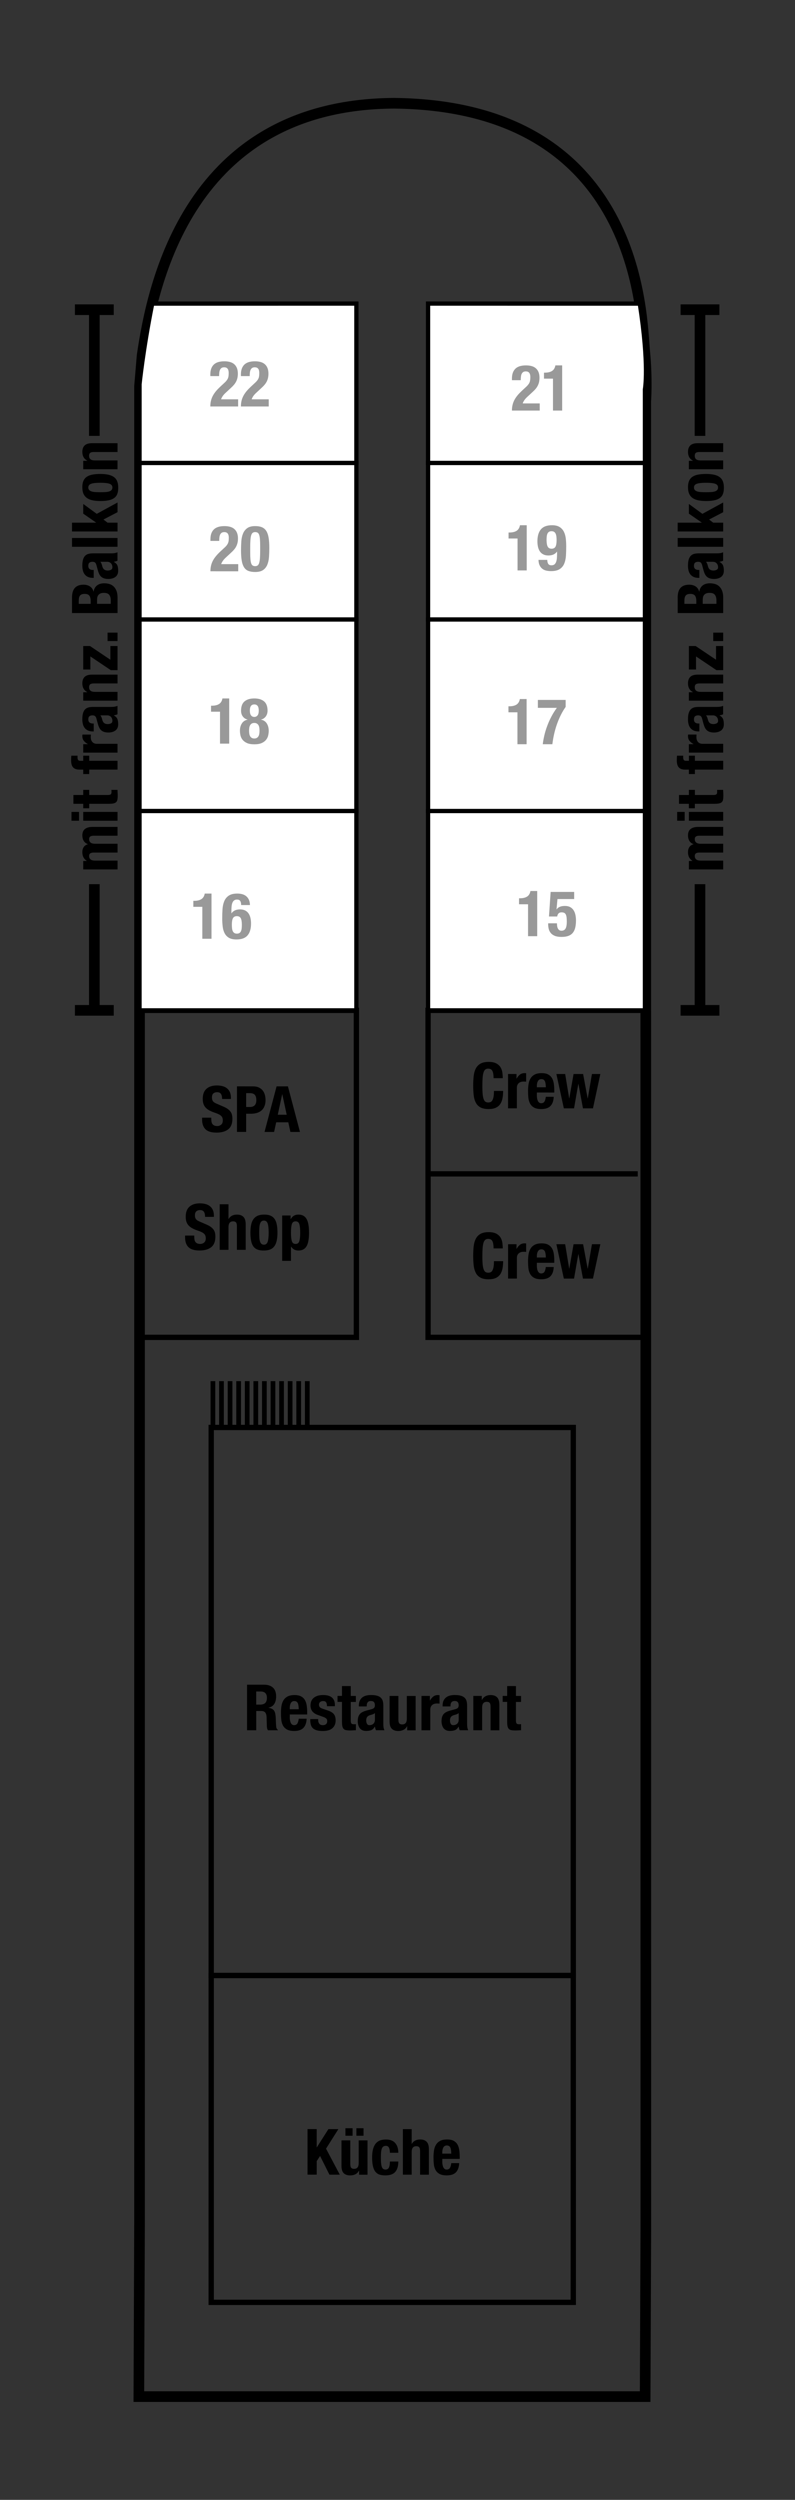 <?xml version="1.0" encoding="utf-8"?>
<!-- Generator: Adobe Illustrator 15.1.0, SVG Export Plug-In . SVG Version: 6.00 Build 0)  -->
<!DOCTYPE svg PUBLIC "-//W3C//DTD SVG 1.1//EN" "http://www.w3.org/Graphics/SVG/1.1/DTD/svg11.dtd">
<svg version="1.1" id="Ebene_1" xmlns="http://www.w3.org/2000/svg" xmlns:xlink="http://www.w3.org/1999/xlink" x="0px" y="0px"
	 width="74.826px" height="235px" viewBox="0 0 74.826 235" enable-background="new 0 0 74.826 235" xml:space="preserve">
<rect x="0" y="0" width="74.826" height="235" fill="#333333" stroke="none"/>
<path fill="none" stroke="#000000" stroke-miterlimit="3.864" d="M13.133,36.31v172.63l-0.064,16.354h47.653l0.064-15.758
	L60.778,37.734c0,0,0.158-2.083-0.102-4.725C60.374,29.905,60.366,9.94,37.075,9.706c-19.304,0.127-22.722,17.021-23.699,23.71
	L13.133,36.31L13.133,36.31z"/>
<line fill="none" stroke="#000000" stroke-width="0.442" stroke-miterlimit="3.864" x1="20.04" y1="134.189" x2="20.04" y2="129.834"/>
<line fill="none" stroke="#000000" stroke-width="0.442" stroke-miterlimit="3.864" x1="20.845" y1="134.189" x2="20.845" y2="129.834"/>
<line fill="none" stroke="#000000" stroke-width="0.442" stroke-miterlimit="3.864" x1="21.653" y1="134.189" x2="21.653" y2="129.834"/>
<line fill="none" stroke="#000000" stroke-width="0.442" stroke-miterlimit="3.864" x1="22.461" y1="134.189" x2="22.461" y2="129.834"/>
<line fill="none" stroke="#000000" stroke-width="0.442" stroke-miterlimit="3.864" x1="23.267" y1="134.189" x2="23.267" y2="129.834"/>
<line fill="none" stroke="#000000" stroke-width="0.442" stroke-miterlimit="3.864" x1="24.077" y1="134.189" x2="24.077" y2="129.834"/>
<line fill="none" stroke="#000000" stroke-width="0.442" stroke-miterlimit="3.864" x1="24.883" y1="134.189" x2="24.883" y2="129.834"/>
<line fill="none" stroke="#000000" stroke-width="0.442" stroke-miterlimit="3.864" x1="25.692" y1="134.189" x2="25.692" y2="129.834"/>
<line fill="none" stroke="#000000" stroke-width="0.442" stroke-miterlimit="3.864" x1="26.499" y1="134.189" x2="26.499" y2="129.834"/>
<line fill="none" stroke="#000000" stroke-width="0.442" stroke-miterlimit="3.864" x1="27.306" y1="134.189" x2="27.306" y2="129.834"/>
<line fill="none" stroke="#000000" stroke-width="0.442" stroke-miterlimit="3.864" x1="28.114" y1="134.189" x2="28.114" y2="129.834"/>
<line fill="none" stroke="#000000" stroke-width="0.442" stroke-miterlimit="3.864" x1="28.922" y1="134.189" x2="28.922" y2="129.834"/>
<rect x="19.879" y="185.709" fill="none" stroke="#000000" stroke-width="0.5" stroke-miterlimit="3.864" width="34.077" height="30.725"/>
<rect x="13.133" y="94.979" fill="none" stroke="#000000" stroke-width="0.5" stroke-miterlimit="3.864" width="20.41" height="30.74"/>
<rect x="40.29" y="94.979" fill="none" stroke="#000000" stroke-width="0.5" stroke-miterlimit="3.864" width="20.41" height="30.74"/>
<rect x="19.879" y="134.189" fill="none" stroke="#000000" stroke-width="0.5" stroke-miterlimit="3.864" width="34.077" height="51.521"/>
<line fill="none" stroke="#000000" stroke-width="0.5" stroke-miterlimit="3.864" x1="40.29" y1="110.35" x2="60.024" y2="110.35"/>
<g>
	<line fill="none" stroke="#000000" stroke-miterlimit="3.864" x1="8.879" y1="83.117" x2="8.879" y2="94.979"/>
	<line fill="none" stroke="#000000" stroke-miterlimit="3.864" x1="7.053" y1="94.979" x2="10.706" y2="94.979"/>
</g>
<g>
	<line fill="none" stroke="#000000" stroke-miterlimit="3.864" x1="8.879" y1="40.974" x2="8.879" y2="29.112"/>
	<line fill="none" stroke="#000000" stroke-miterlimit="3.864" x1="7.053" y1="29.112" x2="10.706" y2="29.112"/>
</g>
<g>
	<line fill="none" stroke="#000000" stroke-miterlimit="3.864" x1="65.884" y1="83.117" x2="65.884" y2="94.979"/>
	<line fill="none" stroke="#000000" stroke-miterlimit="3.864" x1="64.058" y1="94.979" x2="67.712" y2="94.979"/>
</g>
<g>
	<line fill="none" stroke="#000000" stroke-miterlimit="3.864" x1="65.884" y1="40.974" x2="65.884" y2="29.112"/>
	<line fill="none" stroke="#000000" stroke-miterlimit="3.864" x1="64.058" y1="29.112" x2="67.712" y2="29.112"/>
</g>
<g id="KabRooms">
	
		<rect id="r_16" x="13.133" y="76.239" fill="#FFFFFF" stroke="#000000" stroke-width="0.4" stroke-miterlimit="10" width="20.41" height="18.74"/>
	
		<rect id="r_18" x="13.133" y="58.231" fill="#FFFFFF" stroke="#000000" stroke-width="0.4" stroke-miterlimit="10" width="20.41" height="18.006"/>
	
		<rect id="r_20" x="13.133" y="43.515" fill="#FFFFFF" stroke="#000000" stroke-width="0.4" stroke-miterlimit="10" width="20.41" height="14.718"/>
	<path id="r_22" fill="#FFFFFF" stroke="#000000" stroke-width="0.4" stroke-miterlimit="10" d="M33.543,28.539v14.979H13.134
		v-6.813v-0.219v-0.173v-0.202c0,0,0.327-3.235,1.196-7.569c1.418,0,0.318,0,0.318,0L33.543,28.539L33.543,28.539z"/>
	
		<rect id="r_15" x="40.29" y="76.239" fill="#FFFFFF" stroke="#000000" stroke-width="0.4" stroke-miterlimit="10" width="20.41" height="18.74"/>
	
		<rect id="r_17" x="40.29" y="58.231" fill="#FFFFFF" stroke="#000000" stroke-width="0.4" stroke-miterlimit="10" width="20.41" height="18.007"/>
	
		<rect id="r_19" x="40.29" y="43.515" fill="#FFFFFF" stroke="#000000" stroke-width="0.4" stroke-miterlimit="10" width="20.41" height="14.717"/>
	<path id="r_21" fill="#FFFFFF" stroke="#000000" stroke-width="0.4" stroke-miterlimit="10" d="M40.29,28.539v14.979H60.7v-6.913
		c0,0,0.424-2.208-0.484-8.063C58.874,28.539,40.29,28.539,40.29,28.539z"/>
</g>
<g id="KabNo">
	<g id="n_19" enable-background="new    ">
		<path fill="#999999" d="M48.712,50.623h-0.846v-0.564h0.078c0.287,0,0.514-0.054,0.68-0.161c0.166-0.108,0.271-0.282,0.314-0.522
			h0.637v4.248h-0.863V50.623z"/>
		<path fill="#999999" d="M51.601,53.007c0.059,0.09,0.158,0.135,0.303,0.135c0.115,0,0.207-0.026,0.275-0.08
			c0.068-0.055,0.121-0.13,0.158-0.226c0.039-0.096,0.064-0.21,0.076-0.342s0.018-0.276,0.018-0.432v-0.204h-0.012
			c-0.072,0.107-0.176,0.194-0.309,0.261c-0.137,0.066-0.299,0.099-0.49,0.099c-0.188,0-0.35-0.032-0.479-0.099
			c-0.133-0.066-0.24-0.158-0.322-0.276c-0.082-0.117-0.141-0.258-0.18-0.42c-0.037-0.162-0.057-0.339-0.057-0.531
			c0-0.491,0.107-0.867,0.326-1.128c0.219-0.26,0.566-0.39,1.047-0.39c0.297,0,0.533,0.055,0.709,0.165s0.311,0.256,0.404,0.438
			s0.154,0.393,0.184,0.633c0.027,0.239,0.041,0.49,0.041,0.75c0,0.304-0.008,0.597-0.025,0.879
			c-0.02,0.282-0.072,0.531-0.162,0.747c-0.09,0.216-0.232,0.387-0.426,0.513c-0.195,0.126-0.467,0.189-0.813,0.189
			c-0.152,0-0.301-0.016-0.441-0.045c-0.143-0.03-0.268-0.087-0.375-0.169c-0.107-0.081-0.195-0.191-0.262-0.329
			c-0.066-0.139-0.102-0.31-0.105-0.514h0.828C51.513,52.792,51.542,52.917,51.601,53.007z M51.556,51.396
			c0.07,0.124,0.191,0.186,0.359,0.186c0.172,0,0.293-0.062,0.365-0.186c0.07-0.124,0.107-0.33,0.107-0.618
			c0-0.12-0.006-0.232-0.018-0.336c-0.014-0.104-0.035-0.193-0.07-0.268c-0.033-0.073-0.082-0.132-0.143-0.174
			c-0.063-0.042-0.145-0.063-0.244-0.063c-0.104,0-0.188,0.021-0.248,0.063c-0.063,0.042-0.109,0.102-0.143,0.177
			c-0.031,0.076-0.053,0.165-0.063,0.268c-0.01,0.102-0.016,0.213-0.016,0.333C51.448,51.066,51.483,51.272,51.556,51.396z"/>
	</g>
	<g id="n_21" enable-background="new    ">
		<path fill="#999999" d="M48.183,38.596c0-0.188,0.02-0.364,0.059-0.528c0.037-0.164,0.096-0.319,0.174-0.468
			c0.078-0.147,0.176-0.293,0.293-0.435c0.119-0.143,0.256-0.285,0.412-0.43l0.348-0.323c0.096-0.084,0.172-0.162,0.23-0.234
			c0.059-0.072,0.104-0.144,0.135-0.216c0.033-0.072,0.053-0.15,0.063-0.234c0.012-0.084,0.018-0.18,0.018-0.288
			c0-0.352-0.143-0.527-0.42-0.527c-0.109,0-0.193,0.021-0.256,0.065s-0.109,0.104-0.145,0.18s-0.057,0.164-0.064,0.265
			c-0.012,0.1-0.018,0.206-0.018,0.317h-0.828v-0.161c0-0.396,0.107-0.7,0.318-0.912c0.213-0.212,0.547-0.318,1.002-0.318
			c0.432,0,0.752,0.1,0.961,0.3c0.207,0.2,0.313,0.486,0.313,0.858c0,0.136-0.014,0.263-0.035,0.381
			c-0.025,0.118-0.064,0.231-0.115,0.339s-0.119,0.213-0.203,0.315s-0.186,0.207-0.307,0.314l-0.48,0.444
			c-0.127,0.116-0.227,0.229-0.299,0.339s-0.119,0.205-0.139,0.285H50.8v0.672H48.183z"/>
		<path fill="#999999" d="M52.046,35.596H51.2v-0.564h0.078c0.287,0,0.516-0.054,0.682-0.161c0.166-0.108,0.27-0.282,0.313-0.522
			h0.639v4.248h-0.865V35.596z"/>
	</g>
	<g id="n_15" enable-background="new    ">
		<path fill="#999999" d="M49.7,85.007h-0.848v-0.564h0.078c0.287,0,0.516-0.054,0.682-0.161c0.166-0.108,0.271-0.282,0.314-0.522
			h0.637v4.248H49.7V85.007z"/>
		<path fill="#999999" d="M52.47,84.515l-0.09,0.966h0.012c0.08-0.111,0.186-0.192,0.314-0.242c0.127-0.051,0.283-0.075,0.467-0.075
			c0.205,0,0.373,0.039,0.508,0.117c0.135,0.077,0.24,0.181,0.318,0.309c0.078,0.128,0.133,0.273,0.164,0.435
			c0.033,0.162,0.049,0.327,0.049,0.495c0,0.236-0.02,0.45-0.061,0.643c-0.039,0.191-0.111,0.356-0.213,0.495
			c-0.104,0.138-0.24,0.241-0.418,0.312c-0.176,0.07-0.398,0.105-0.672,0.105c-0.268,0-0.484-0.036-0.65-0.108
			c-0.166-0.072-0.293-0.167-0.381-0.285s-0.146-0.246-0.178-0.384c-0.029-0.138-0.045-0.267-0.045-0.387v-0.115h0.828
			c0,0.072,0.004,0.147,0.012,0.228c0.01,0.08,0.027,0.155,0.059,0.226c0.029,0.069,0.072,0.128,0.129,0.174
			c0.055,0.046,0.129,0.069,0.221,0.069c0.182,0,0.311-0.069,0.389-0.207c0.076-0.139,0.115-0.346,0.115-0.621
			c0-0.176-0.008-0.322-0.021-0.438c-0.018-0.116-0.043-0.208-0.082-0.275c-0.037-0.068-0.088-0.116-0.152-0.145
			c-0.063-0.027-0.145-0.042-0.24-0.042c-0.125,0-0.219,0.035-0.283,0.105c-0.066,0.069-0.107,0.165-0.123,0.285h-0.775l0.156-2.311
			h2.215v0.672L52.47,84.515L52.47,84.515z"/>
	</g>
	<g id="n_17" enable-background="new    ">
		<path fill="#999999" d="M48.702,66.96h-0.846v-0.564h0.078c0.287,0,0.514-0.054,0.68-0.161c0.166-0.108,0.271-0.282,0.314-0.522
			h0.637v4.248h-0.863V66.96z"/>
		<path fill="#999999" d="M53.237,66.457c-0.176,0.248-0.332,0.514-0.471,0.798c-0.139,0.284-0.26,0.576-0.363,0.876
			c-0.104,0.3-0.189,0.605-0.258,0.915c-0.068,0.311-0.119,0.615-0.156,0.915h-0.904c0.031-0.256,0.078-0.525,0.143-0.807
			c0.064-0.282,0.15-0.569,0.258-0.861c0.104-0.292,0.232-0.586,0.387-0.882c0.15-0.296,0.332-0.586,0.539-0.87h-1.787v-0.744h2.615
			v0.66H53.237z"/>
	</g>
	<g id="n_20" enable-background="new    ">
		<path fill="#999999" d="M19.805,53.704c0-0.188,0.02-0.364,0.057-0.528c0.039-0.164,0.096-0.319,0.174-0.468
			c0.078-0.147,0.176-0.293,0.295-0.435c0.117-0.143,0.254-0.285,0.41-0.43l0.349-0.323c0.096-0.084,0.173-0.162,0.231-0.234
			c0.057-0.072,0.103-0.144,0.135-0.216c0.031-0.072,0.053-0.15,0.063-0.234s0.016-0.18,0.016-0.288c0-0.352-0.141-0.527-0.42-0.527
			c-0.108,0-0.193,0.021-0.256,0.065c-0.062,0.044-0.109,0.104-0.144,0.18s-0.056,0.164-0.066,0.265
			c-0.01,0.1-0.015,0.206-0.015,0.317h-0.828v-0.161c0-0.396,0.105-0.7,0.318-0.912c0.211-0.212,0.545-0.318,1.002-0.318
			c0.432,0,0.752,0.1,0.959,0.3c0.209,0.2,0.313,0.486,0.313,0.858c0,0.136-0.012,0.263-0.035,0.381
			c-0.025,0.118-0.063,0.231-0.115,0.339c-0.051,0.108-0.119,0.213-0.203,0.315c-0.084,0.102-0.186,0.207-0.307,0.314l-0.479,0.444
			c-0.128,0.116-0.228,0.229-0.3,0.339s-0.118,0.205-0.139,0.285h1.602v0.672H19.805z"/>
		<path fill="#999999" d="M22.715,50.872c0.02-0.271,0.074-0.513,0.162-0.723c0.088-0.21,0.221-0.378,0.398-0.504
			s0.426-0.189,0.741-0.189c0.261,0,0.476,0.037,0.646,0.111c0.17,0.074,0.306,0.192,0.408,0.356
			c0.102,0.164,0.174,0.377,0.215,0.64c0.043,0.262,0.063,0.581,0.063,0.957c0,0.296-0.01,0.58-0.03,0.852
			c-0.02,0.272-0.074,0.513-0.162,0.723s-0.221,0.375-0.398,0.495c-0.178,0.12-0.426,0.181-0.741,0.181
			c-0.256,0-0.47-0.034-0.642-0.103c-0.172-0.067-0.309-0.184-0.411-0.348s-0.175-0.377-0.216-0.64
			c-0.043-0.262-0.063-0.58-0.063-0.957C22.685,51.427,22.696,51.144,22.715,50.872z M23.571,52.566
			c0.014,0.17,0.039,0.304,0.074,0.401c0.036,0.099,0.084,0.165,0.145,0.201c0.06,0.036,0.136,0.054,0.228,0.054
			c0.097,0,0.175-0.022,0.233-0.068c0.061-0.046,0.107-0.124,0.142-0.234c0.034-0.109,0.058-0.257,0.072-0.44
			c0.014-0.185,0.021-0.412,0.021-0.685v-0.462c0-0.268-0.007-0.487-0.021-0.657c-0.015-0.17-0.039-0.304-0.075-0.401
			c-0.036-0.099-0.084-0.165-0.145-0.201c-0.06-0.036-0.135-0.054-0.228-0.054c-0.097,0-0.174,0.022-0.233,0.068
			c-0.061,0.046-0.107,0.124-0.142,0.234c-0.034,0.11-0.058,0.257-0.071,0.44c-0.015,0.185-0.021,0.412-0.021,0.685v0.462
			C23.549,52.177,23.556,52.396,23.571,52.566z"/>
	</g>
	<g id="n_22" enable-background="new    ">
		<path fill="#999999" d="M19.795,38.211c0-0.188,0.02-0.364,0.058-0.528s0.097-0.319,0.175-0.468
			c0.077-0.147,0.176-0.293,0.293-0.435c0.118-0.143,0.256-0.285,0.411-0.43l0.349-0.323c0.096-0.084,0.172-0.162,0.23-0.234
			c0.059-0.072,0.104-0.144,0.135-0.216c0.032-0.072,0.053-0.15,0.063-0.234c0.01-0.084,0.015-0.18,0.015-0.288
			c0-0.352-0.14-0.527-0.42-0.527c-0.107,0-0.193,0.021-0.255,0.065s-0.11,0.104-0.144,0.18c-0.034,0.076-0.057,0.164-0.066,0.265
			c-0.01,0.1-0.016,0.206-0.016,0.317h-0.827v-0.161c0-0.396,0.106-0.7,0.317-0.912c0.213-0.212,0.547-0.318,1.002-0.318
			c0.433,0,0.752,0.1,0.961,0.3c0.207,0.2,0.312,0.486,0.312,0.858c0,0.136-0.013,0.263-0.036,0.381
			c-0.023,0.118-0.063,0.231-0.113,0.339c-0.053,0.108-0.121,0.213-0.205,0.315s-0.186,0.207-0.306,0.314l-0.479,0.444
			c-0.129,0.116-0.229,0.229-0.301,0.339c-0.072,0.11-0.117,0.205-0.138,0.285h1.603v0.672H19.795z"/>
		<path fill="#999999" d="M22.675,38.211c0-0.188,0.019-0.364,0.057-0.528s0.097-0.319,0.175-0.468
			c0.078-0.147,0.176-0.293,0.293-0.435c0.119-0.143,0.256-0.285,0.412-0.43l0.348-0.323c0.096-0.084,0.173-0.162,0.23-0.234
			c0.059-0.072,0.104-0.144,0.135-0.216c0.033-0.072,0.053-0.15,0.063-0.234c0.01-0.084,0.015-0.18,0.015-0.288
			c0-0.352-0.14-0.527-0.42-0.527c-0.107,0-0.193,0.021-0.255,0.065s-0.11,0.104-0.144,0.18c-0.034,0.076-0.057,0.164-0.066,0.265
			c-0.01,0.1-0.016,0.206-0.016,0.317h-0.827v-0.161c0-0.396,0.106-0.7,0.317-0.912c0.213-0.212,0.547-0.318,1.002-0.318
			c0.433,0,0.752,0.1,0.961,0.3c0.207,0.2,0.312,0.486,0.312,0.858c0,0.136-0.012,0.263-0.036,0.381
			c-0.023,0.118-0.063,0.231-0.113,0.339c-0.053,0.108-0.121,0.213-0.205,0.315s-0.186,0.207-0.305,0.314l-0.48,0.444
			c-0.129,0.116-0.229,0.229-0.301,0.339c-0.071,0.11-0.117,0.205-0.138,0.285h1.603v0.672H22.675z"/>
	</g>
	<g id="n_16" enable-background="new    ">
		<path fill="#999999" d="M19.043,85.248h-0.846v-0.565h0.078c0.288,0,0.516-0.054,0.682-0.161c0.166-0.108,0.271-0.282,0.314-0.522
			h0.637v4.248h-0.865V85.248z"/>
		<path fill="#999999" d="M22.61,84.696c-0.058-0.088-0.158-0.132-0.303-0.132c-0.111,0-0.203,0.026-0.273,0.081
			c-0.069,0.054-0.123,0.129-0.162,0.225c-0.037,0.096-0.063,0.21-0.074,0.342c-0.012,0.132-0.018,0.276-0.018,0.433v0.21h0.012
			c0.072-0.112,0.175-0.201,0.309-0.268c0.135-0.065,0.297-0.099,0.489-0.099c0.188,0,0.348,0.033,0.479,0.099
			c0.133,0.066,0.239,0.158,0.321,0.276c0.082,0.118,0.142,0.258,0.181,0.42c0.037,0.162,0.057,0.339,0.057,0.531
			c0,0.491-0.109,0.864-0.327,1.118c-0.218,0.255-0.567,0.382-1.048,0.382c-0.295,0-0.531-0.053-0.707-0.156
			c-0.176-0.104-0.311-0.247-0.405-0.429c-0.095-0.183-0.155-0.394-0.183-0.634c-0.028-0.239-0.043-0.489-0.043-0.75
			c0-0.3,0.01-0.591,0.027-0.873c0.018-0.281,0.072-0.531,0.162-0.75c0.09-0.218,0.23-0.393,0.424-0.524
			C21.719,84.065,21.991,84,22.343,84c0.151,0,0.299,0.018,0.44,0.054c0.143,0.036,0.268,0.097,0.375,0.181
			c0.108,0.084,0.195,0.194,0.262,0.333c0.066,0.138,0.101,0.309,0.105,0.513h-0.828C22.698,84.912,22.668,84.784,22.61,84.696z
			 M21.839,87.263c0.012,0.104,0.034,0.193,0.069,0.268c0.033,0.074,0.082,0.132,0.144,0.174s0.144,0.063,0.243,0.063
			c0.104,0,0.187-0.021,0.248-0.063c0.063-0.042,0.109-0.101,0.142-0.177c0.032-0.076,0.054-0.165,0.063-0.268
			c0.01-0.102,0.015-0.213,0.015-0.333c0-0.288-0.036-0.494-0.108-0.618c-0.072-0.123-0.191-0.186-0.359-0.186
			c-0.172,0-0.295,0.063-0.366,0.186c-0.072,0.124-0.108,0.33-0.108,0.618C21.823,87.046,21.829,87.16,21.839,87.263z"/>
	</g>
	<g id="n_18" enable-background="new    ">
		<path fill="#999999" d="M20.708,66.904h-0.846V66.34h0.078c0.288,0,0.516-0.054,0.682-0.161c0.166-0.108,0.271-0.282,0.314-0.522
			h0.637v4.248h-0.865V66.904z"/>
		<path fill="#999999" d="M22.76,68.014c0.12-0.192,0.3-0.313,0.54-0.36v-0.012c-0.116-0.028-0.214-0.072-0.291-0.132
			c-0.078-0.061-0.142-0.128-0.188-0.204c-0.049-0.076-0.082-0.156-0.103-0.24s-0.03-0.164-0.03-0.24
			c0-0.416,0.111-0.715,0.333-0.896c0.222-0.183,0.527-0.273,0.915-0.273c0.389,0,0.693,0.091,0.915,0.273s0.333,0.48,0.333,0.896
			c0,0.076-0.011,0.156-0.033,0.24c-0.021,0.084-0.057,0.164-0.105,0.24c-0.047,0.076-0.11,0.144-0.188,0.204
			c-0.077,0.06-0.173,0.104-0.284,0.132v0.012c0.239,0.048,0.42,0.168,0.539,0.36c0.12,0.191,0.18,0.422,0.18,0.689
			c0,0.124-0.014,0.261-0.045,0.408c-0.029,0.148-0.092,0.286-0.188,0.414c-0.097,0.128-0.233,0.234-0.411,0.318
			s-0.415,0.126-0.711,0.126s-0.533-0.042-0.711-0.126s-0.314-0.19-0.411-0.318c-0.096-0.128-0.159-0.266-0.188-0.414
			c-0.03-0.147-0.045-0.284-0.045-0.408C22.581,68.436,22.64,68.206,22.76,68.014z M23.629,67.251
			c0.076,0.097,0.178,0.145,0.306,0.145s0.229-0.048,0.306-0.145c0.076-0.096,0.114-0.246,0.114-0.449
			c0-0.389-0.14-0.582-0.42-0.582s-0.42,0.193-0.42,0.582C23.516,67.004,23.554,67.156,23.629,67.251z M23.465,68.977
			c0.014,0.09,0.04,0.168,0.078,0.233c0.037,0.066,0.089,0.118,0.152,0.156c0.064,0.038,0.145,0.057,0.24,0.057
			s0.176-0.019,0.24-0.057s0.115-0.09,0.152-0.156c0.039-0.065,0.064-0.144,0.078-0.233c0.014-0.09,0.021-0.186,0.021-0.285
			c0-0.104-0.008-0.2-0.021-0.288c-0.014-0.088-0.039-0.165-0.078-0.231c-0.037-0.065-0.088-0.117-0.152-0.155
			s-0.145-0.058-0.24-0.058s-0.176,0.02-0.24,0.058c-0.063,0.038-0.115,0.09-0.152,0.155c-0.038,0.066-0.064,0.144-0.078,0.231
			c-0.014,0.088-0.021,0.184-0.021,0.288C23.444,68.792,23.452,68.887,23.465,68.977z"/>
	</g>
</g>
<g id="Beschreibungen">
	<g enable-background="new    ">
		<path d="M24.848,158.371c0.359,0,0.641,0.092,0.84,0.273s0.301,0.459,0.301,0.831c0,0.288-0.059,0.522-0.176,0.705
			c-0.115,0.183-0.295,0.299-0.539,0.351v0.012c0.217,0.033,0.373,0.104,0.475,0.211c0.101,0.107,0.162,0.281,0.187,0.521
			c0.009,0.08,0.015,0.168,0.019,0.262s0.008,0.199,0.012,0.314c0.008,0.229,0.02,0.4,0.035,0.521
			c0.025,0.119,0.076,0.201,0.156,0.246v0.035H25.22c-0.043-0.06-0.072-0.129-0.084-0.207c-0.013-0.078-0.021-0.158-0.022-0.242
			l-0.023-0.822c-0.01-0.168-0.051-0.301-0.127-0.396s-0.203-0.144-0.385-0.144h-0.461v1.812h-0.865v-4.283H24.848L24.848,158.371z
			 M24.475,160.244c0.209,0,0.369-0.049,0.48-0.146c0.111-0.1,0.168-0.264,0.168-0.495c0-0.396-0.199-0.595-0.601-0.595h-0.407
			v1.236H24.475z"/>
		<path d="M27.272,161.425c0,0.097,0.006,0.188,0.021,0.278c0.015,0.09,0.037,0.17,0.068,0.24s0.074,0.127,0.127,0.168
			c0.051,0.043,0.115,0.063,0.191,0.063c0.139,0,0.24-0.05,0.307-0.149c0.063-0.1,0.107-0.252,0.131-0.455h0.744
			c-0.016,0.375-0.115,0.661-0.301,0.857c-0.184,0.195-0.475,0.294-0.869,0.294c-0.301,0-0.533-0.052-0.701-0.149
			c-0.168-0.1-0.293-0.232-0.373-0.396c-0.08-0.163-0.129-0.348-0.146-0.553c-0.019-0.203-0.026-0.407-0.026-0.61
			c0-0.218,0.014-0.425,0.045-0.624c0.028-0.2,0.09-0.379,0.18-0.534s0.219-0.28,0.387-0.372s0.393-0.138,0.672-0.138
			c0.24,0,0.438,0.038,0.592,0.116s0.275,0.188,0.363,0.33s0.146,0.313,0.18,0.517c0.031,0.202,0.049,0.427,0.049,0.675v0.186
			h-1.639v0.257H27.272z M28.094,160.349c-0.014-0.095-0.033-0.175-0.063-0.239c-0.031-0.066-0.072-0.117-0.127-0.15
			s-0.123-0.051-0.207-0.051s-0.152,0.02-0.207,0.057s-0.098,0.089-0.129,0.15c-0.031,0.063-0.055,0.131-0.068,0.207
			c-0.014,0.075-0.021,0.151-0.021,0.228v0.126h0.846C28.114,160.552,28.106,160.443,28.094,160.349z"/>
		<path d="M29.948,161.707c0,0.142,0.037,0.254,0.111,0.34c0.073,0.087,0.18,0.129,0.32,0.129c0.128,0,0.23-0.031,0.307-0.096
			c0.075-0.063,0.113-0.16,0.113-0.289c0-0.104-0.029-0.182-0.09-0.235c-0.062-0.056-0.131-0.099-0.211-0.13l-0.582-0.21
			c-0.228-0.079-0.398-0.192-0.516-0.339c-0.115-0.146-0.175-0.334-0.175-0.562c0-0.132,0.022-0.257,0.065-0.375
			c0.045-0.118,0.113-0.221,0.211-0.31c0.097-0.088,0.22-0.157,0.369-0.211c0.148-0.051,0.33-0.076,0.543-0.076
			c0.375,0,0.652,0.079,0.834,0.238c0.18,0.16,0.271,0.388,0.271,0.68v0.132h-0.743c0-0.168-0.027-0.291-0.082-0.369
			c-0.054-0.077-0.148-0.116-0.285-0.116c-0.104,0-0.194,0.028-0.272,0.086c-0.077,0.06-0.116,0.146-0.116,0.262
			c0,0.08,0.023,0.152,0.074,0.217c0.051,0.063,0.145,0.117,0.285,0.161l0.498,0.169c0.26,0.088,0.443,0.201,0.552,0.345
			c0.108,0.142,0.162,0.335,0.162,0.579c0,0.172-0.03,0.32-0.091,0.446c-0.059,0.126-0.143,0.231-0.248,0.315
			s-0.232,0.144-0.379,0.18c-0.146,0.035-0.307,0.055-0.482,0.055c-0.232,0-0.425-0.021-0.578-0.066
			c-0.154-0.043-0.275-0.109-0.367-0.197c-0.09-0.088-0.152-0.194-0.188-0.32c-0.036-0.126-0.055-0.268-0.055-0.424v-0.113h0.744
			V161.707L29.948,161.707z"/>
		<path d="M33.014,158.504v0.925h0.479v0.563h-0.479v1.746c0,0.127,0.018,0.219,0.057,0.272c0.037,0.054,0.117,0.08,0.236,0.08
			c0.032,0,0.064,0,0.096-0.003c0.033-0.002,0.063-0.006,0.092-0.01v0.576c-0.094,0-0.182,0.004-0.268,0.01
			s-0.178,0.009-0.273,0.009c-0.16,0-0.291-0.011-0.393-0.032c-0.104-0.021-0.181-0.066-0.234-0.133
			c-0.055-0.064-0.092-0.152-0.11-0.262c-0.021-0.106-0.029-0.244-0.029-0.407v-1.849h-0.42v-0.563h0.42v-0.926h0.827V158.504z"/>
		<path d="M33.776,160.338c0-0.188,0.029-0.344,0.09-0.471c0.061-0.125,0.142-0.228,0.242-0.306c0.104-0.077,0.223-0.134,0.36-0.168
			c0.137-0.034,0.284-0.051,0.44-0.051c0.248,0,0.448,0.022,0.601,0.071c0.151,0.047,0.271,0.115,0.354,0.203
			c0.082,0.088,0.141,0.193,0.17,0.315c0.03,0.122,0.045,0.255,0.045,0.397v1.699c0,0.151,0.008,0.271,0.021,0.354
			s0.041,0.174,0.081,0.27h-0.792c-0.027-0.052-0.049-0.107-0.063-0.164c-0.015-0.059-0.027-0.115-0.039-0.172h-0.012
			c-0.098,0.168-0.207,0.277-0.335,0.327c-0.125,0.05-0.288,0.075-0.487,0.075c-0.146,0-0.267-0.025-0.367-0.075
			c-0.1-0.05-0.18-0.119-0.239-0.207s-0.104-0.188-0.132-0.297c-0.027-0.11-0.042-0.22-0.042-0.327c0-0.152,0.017-0.283,0.048-0.395
			c0.031-0.108,0.081-0.202,0.146-0.28s0.149-0.144,0.252-0.194c0.103-0.053,0.226-0.099,0.369-0.139l0.469-0.126
			c0.123-0.032,0.209-0.076,0.258-0.134c0.048-0.055,0.072-0.137,0.072-0.244c0-0.124-0.029-0.223-0.088-0.291
			c-0.058-0.07-0.156-0.105-0.297-0.105c-0.127,0-0.225,0.039-0.287,0.114c-0.064,0.076-0.097,0.179-0.097,0.306v0.09h-0.743
			V160.338L33.776,160.338z M35.108,161.146c-0.064,0.025-0.123,0.045-0.174,0.057c-0.169,0.037-0.289,0.097-0.361,0.181
			c-0.07,0.084-0.106,0.198-0.106,0.343c0,0.124,0.022,0.229,0.071,0.316c0.049,0.089,0.129,0.133,0.24,0.133
			c0.057,0,0.113-0.01,0.174-0.026c0.061-0.019,0.115-0.047,0.164-0.087c0.051-0.04,0.092-0.092,0.123-0.156
			c0.033-0.063,0.049-0.14,0.049-0.228v-0.638C35.231,161.086,35.17,161.121,35.108,161.146z"/>
		<path d="M38.312,162.277c-0.088,0.16-0.201,0.274-0.342,0.342c-0.141,0.068-0.301,0.104-0.479,0.104
			c-0.266,0-0.469-0.068-0.609-0.207c-0.143-0.139-0.213-0.369-0.213-0.693v-2.394h0.828v2.226c0,0.168,0.027,0.285,0.084,0.352
			c0.056,0.066,0.146,0.1,0.271,0.1c0.291,0,0.439-0.178,0.439-0.533v-2.143h0.828v3.229h-0.793v-0.379h-0.014V162.277z"/>
		<path d="M40.46,159.428v0.432h0.012c0.084-0.156,0.188-0.281,0.309-0.375c0.117-0.094,0.266-0.141,0.438-0.141
			c0.023,0,0.049,0.001,0.074,0.003c0.027,0.002,0.053,0.005,0.076,0.009v0.792c-0.045-0.004-0.088-0.007-0.129-0.009
			c-0.043-0.002-0.086-0.003-0.129-0.003c-0.072,0-0.146,0.01-0.219,0.028c-0.07,0.021-0.137,0.055-0.195,0.101
			c-0.063,0.046-0.109,0.104-0.146,0.181c-0.035,0.073-0.053,0.164-0.053,0.271v1.938h-0.828v-3.228L40.46,159.428L40.46,159.428z"
			/>
		<path d="M41.659,160.338c0-0.188,0.029-0.344,0.09-0.471c0.061-0.125,0.143-0.228,0.244-0.306
			c0.102-0.077,0.223-0.134,0.359-0.168c0.139-0.034,0.285-0.051,0.441-0.051c0.248,0,0.447,0.022,0.6,0.071
			c0.152,0.047,0.27,0.115,0.354,0.203s0.143,0.193,0.172,0.315s0.045,0.255,0.045,0.397v1.699c0,0.151,0.008,0.271,0.021,0.354
			c0.014,0.084,0.041,0.174,0.08,0.27h-0.793c-0.027-0.052-0.049-0.107-0.063-0.164c-0.014-0.059-0.025-0.115-0.037-0.172h-0.014
			c-0.096,0.168-0.207,0.277-0.332,0.327c-0.127,0.05-0.289,0.075-0.488,0.075c-0.145,0-0.268-0.025-0.367-0.075
			c-0.098-0.05-0.18-0.119-0.24-0.207c-0.059-0.088-0.104-0.188-0.131-0.297c-0.027-0.11-0.043-0.22-0.043-0.327
			c0-0.152,0.018-0.283,0.049-0.395c0.031-0.108,0.08-0.202,0.146-0.28s0.15-0.144,0.252-0.194c0.102-0.052,0.225-0.099,0.369-0.139
			l0.469-0.126c0.123-0.032,0.209-0.076,0.258-0.134c0.047-0.055,0.072-0.137,0.072-0.244c0-0.124-0.029-0.223-0.088-0.291
			c-0.059-0.07-0.156-0.105-0.297-0.105c-0.129,0-0.225,0.039-0.289,0.114c-0.063,0.076-0.096,0.179-0.096,0.306v0.09h-0.744
			V160.338z M42.991,161.146c-0.063,0.025-0.121,0.045-0.174,0.057c-0.168,0.037-0.287,0.097-0.359,0.181s-0.107,0.198-0.107,0.343
			c0,0.124,0.023,0.229,0.072,0.316c0.047,0.089,0.127,0.133,0.238,0.133c0.057,0,0.115-0.01,0.174-0.026
			c0.061-0.019,0.115-0.047,0.166-0.087s0.092-0.092,0.123-0.156c0.031-0.063,0.049-0.14,0.049-0.228v-0.638
			C43.116,161.086,43.056,161.121,42.991,161.146z"/>
		<path d="M45.343,159.428v0.378h0.014c0.088-0.16,0.201-0.276,0.342-0.353c0.141-0.074,0.301-0.109,0.479-0.109
			c0.266,0,0.469,0.07,0.609,0.216c0.143,0.144,0.213,0.378,0.213,0.702v2.395h-0.828v-2.227c0-0.168-0.027-0.285-0.084-0.352
			c-0.055-0.065-0.145-0.1-0.27-0.1c-0.291,0-0.439,0.178-0.439,0.534v2.142H44.55v-3.228L45.343,159.428L45.343,159.428z"/>
		<path d="M48.56,158.504v0.925h0.48v0.563h-0.48v1.746c0,0.127,0.02,0.219,0.057,0.272c0.039,0.054,0.117,0.08,0.238,0.08
			c0.031,0,0.063,0,0.096-0.003c0.031-0.002,0.063-0.006,0.09-0.01v0.576c-0.092,0-0.182,0.004-0.268,0.01s-0.178,0.009-0.271,0.009
			c-0.16,0-0.291-0.011-0.395-0.032c-0.102-0.021-0.18-0.066-0.232-0.133c-0.055-0.064-0.092-0.152-0.111-0.262
			c-0.021-0.106-0.029-0.244-0.029-0.407v-1.849h-0.422v-0.563h0.422v-0.926h0.826V158.504z"/>
	</g>
	<g enable-background="new    ">
		<path d="M29.807,201.864h0.012l1.092-1.716h0.938l-1.164,1.837l1.296,2.446h-0.974l-0.881-1.758l-0.318,0.485v1.271h-0.863v-4.282
			h0.863V201.864z"/>
		<path d="M34.217,200.064v0.707h-0.672v-0.707H34.217z M33.184,200.064v0.707h-0.672v-0.707H33.184z M33.784,204.055
			c-0.088,0.16-0.201,0.272-0.342,0.342c-0.14,0.069-0.3,0.103-0.479,0.103c-0.266,0-0.469-0.068-0.609-0.207
			c-0.143-0.139-0.213-0.369-0.213-0.693v-2.393h0.828v2.225c0,0.168,0.027,0.285,0.084,0.352s0.146,0.101,0.27,0.101
			c0.293,0,0.438-0.179,0.438-0.535v-2.142h0.829v3.228h-0.792v-0.377h-0.015V204.055z"/>
		<path d="M36.68,202.135c-0.01-0.076-0.029-0.146-0.055-0.207c-0.025-0.063-0.063-0.113-0.111-0.149
			c-0.047-0.039-0.111-0.058-0.191-0.058c-0.1,0-0.182,0.022-0.246,0.067c-0.063,0.047-0.11,0.113-0.145,0.203
			c-0.031,0.092-0.053,0.205-0.066,0.344c-0.012,0.138-0.018,0.302-0.018,0.488c0,0.199,0.006,0.371,0.018,0.514
			c0.015,0.142,0.035,0.259,0.066,0.351c0.033,0.093,0.078,0.16,0.135,0.201c0.059,0.043,0.133,0.063,0.227,0.063
			c0.14,0,0.24-0.06,0.306-0.181c0.063-0.118,0.097-0.312,0.097-0.575h0.793c0,0.426-0.097,0.748-0.285,0.971
			c-0.189,0.221-0.506,0.332-0.945,0.332c-0.207,0-0.389-0.025-0.543-0.074c-0.154-0.051-0.281-0.141-0.385-0.271
			c-0.103-0.129-0.178-0.303-0.23-0.521c-0.051-0.218-0.078-0.488-0.078-0.813c0-0.332,0.033-0.607,0.096-0.826
			c0.064-0.217,0.154-0.391,0.271-0.521c0.115-0.129,0.254-0.222,0.414-0.272c0.158-0.052,0.336-0.076,0.527-0.076
			c0.385,0,0.672,0.111,0.867,0.336c0.192,0.223,0.291,0.527,0.291,0.91h-0.793C36.694,202.29,36.69,202.212,36.68,202.135z"/>
		<path d="M38.747,200.148v1.386h0.012c0.16-0.275,0.422-0.412,0.787-0.412c0.264,0,0.467,0.07,0.609,0.215
			c0.141,0.145,0.213,0.379,0.213,0.703v2.393H39.54v-2.225c0-0.168-0.029-0.285-0.084-0.353c-0.057-0.065-0.146-0.1-0.271-0.1
			c-0.291,0-0.438,0.178-0.438,0.534v2.142h-0.828v-4.283H38.747z"/>
		<path d="M41.628,203.202c0,0.098,0.006,0.188,0.02,0.278c0.018,0.091,0.037,0.171,0.07,0.24c0.031,0.069,0.074,0.127,0.125,0.168
			c0.053,0.043,0.117,0.063,0.193,0.063c0.139,0,0.24-0.049,0.305-0.148c0.066-0.1,0.109-0.252,0.133-0.457h0.744
			c-0.016,0.377-0.117,0.662-0.301,0.859c-0.184,0.195-0.475,0.293-0.869,0.293c-0.301,0-0.535-0.051-0.703-0.15
			s-0.291-0.232-0.371-0.396c-0.08-0.162-0.129-0.348-0.145-0.551c-0.021-0.205-0.027-0.408-0.027-0.611
			c0-0.217,0.014-0.426,0.045-0.625c0.029-0.198,0.09-0.379,0.18-0.532c0.09-0.156,0.219-0.281,0.387-0.373
			c0.168-0.093,0.393-0.138,0.672-0.138c0.24,0,0.438,0.037,0.592,0.115s0.275,0.189,0.363,0.33c0.088,0.143,0.146,0.314,0.18,0.518
			c0.031,0.201,0.047,0.427,0.047,0.675v0.187H41.63v0.256H41.628z M42.45,202.126c-0.014-0.094-0.033-0.174-0.064-0.24
			c-0.029-0.066-0.072-0.115-0.125-0.15c-0.055-0.033-0.123-0.051-0.207-0.051s-0.152,0.02-0.207,0.057
			c-0.055,0.039-0.098,0.09-0.129,0.15c-0.033,0.063-0.055,0.131-0.07,0.207c-0.014,0.076-0.02,0.152-0.02,0.229v0.125h0.846
			C42.47,202.329,42.462,202.219,42.45,202.126z"/>
	</g>
	<g enable-background="new    ">
		<path d="M46.345,116.674c-0.074-0.143-0.209-0.214-0.406-0.214c-0.107,0-0.195,0.029-0.266,0.088
			c-0.07,0.058-0.125,0.151-0.166,0.281c-0.039,0.13-0.068,0.3-0.084,0.511c-0.016,0.21-0.023,0.467-0.023,0.771
			c0,0.323,0.012,0.586,0.033,0.785c0.021,0.2,0.057,0.354,0.102,0.465c0.047,0.111,0.104,0.186,0.174,0.223
			s0.152,0.058,0.244,0.058c0.076,0,0.146-0.013,0.213-0.039c0.064-0.026,0.123-0.078,0.17-0.155
			c0.049-0.078,0.086-0.188,0.115-0.33c0.027-0.143,0.041-0.33,0.041-0.562h0.863c0,0.231-0.018,0.452-0.053,0.66
			c-0.037,0.208-0.104,0.39-0.201,0.546c-0.1,0.154-0.236,0.277-0.414,0.365s-0.408,0.133-0.693,0.133
			c-0.324,0-0.582-0.053-0.773-0.156s-0.34-0.254-0.439-0.449c-0.102-0.197-0.168-0.431-0.199-0.703
			c-0.029-0.271-0.045-0.572-0.045-0.898c0-0.324,0.016-0.623,0.045-0.897c0.031-0.273,0.098-0.509,0.199-0.705
			c0.102-0.195,0.248-0.349,0.439-0.459c0.191-0.109,0.449-0.165,0.773-0.165c0.309,0,0.551,0.05,0.729,0.15
			c0.18,0.1,0.313,0.227,0.4,0.381c0.086,0.154,0.143,0.32,0.164,0.498c0.021,0.178,0.033,0.345,0.033,0.501h-0.863
			C46.456,117.042,46.419,116.815,46.345,116.674z"/>
		<path d="M48.614,116.965v0.432h0.014c0.084-0.156,0.186-0.281,0.305-0.375c0.121-0.094,0.268-0.141,0.439-0.141
			c0.023,0,0.049,0.001,0.074,0.003s0.051,0.005,0.074,0.009v0.792c-0.043-0.004-0.086-0.007-0.129-0.009
			c-0.041-0.002-0.086-0.003-0.129-0.003c-0.072,0-0.145,0.01-0.217,0.029c-0.07,0.021-0.137,0.054-0.197,0.1
			s-0.107,0.105-0.145,0.18c-0.037,0.075-0.053,0.165-0.053,0.272v1.938h-0.828v-3.228h0.791V116.965z"/>
		<path d="M50.528,118.963c0,0.097,0.008,0.189,0.021,0.279c0.012,0.09,0.037,0.17,0.068,0.239c0.033,0.07,0.074,0.126,0.127,0.168
			c0.051,0.042,0.115,0.063,0.189,0.063c0.143,0,0.242-0.051,0.309-0.149c0.063-0.101,0.105-0.252,0.131-0.456h0.744
			c-0.018,0.377-0.115,0.662-0.301,0.858c-0.184,0.194-0.475,0.294-0.869,0.294c-0.299,0-0.533-0.051-0.701-0.15
			c-0.168-0.099-0.293-0.232-0.373-0.396c-0.08-0.162-0.129-0.348-0.146-0.551c-0.018-0.205-0.027-0.408-0.027-0.611
			c0-0.217,0.016-0.426,0.047-0.624c0.029-0.2,0.09-0.379,0.18-0.534c0.09-0.156,0.219-0.28,0.387-0.372
			c0.17-0.092,0.393-0.138,0.674-0.138c0.238,0,0.436,0.038,0.59,0.116c0.152,0.078,0.273,0.188,0.361,0.33
			c0.09,0.143,0.148,0.314,0.182,0.517c0.031,0.202,0.049,0.427,0.049,0.675v0.187H50.53v0.256H50.528z M51.351,117.886
			c-0.012-0.095-0.033-0.175-0.063-0.24c-0.031-0.066-0.072-0.116-0.127-0.15c-0.055-0.033-0.123-0.051-0.207-0.051
			s-0.152,0.02-0.207,0.057c-0.053,0.038-0.096,0.089-0.129,0.15c-0.031,0.063-0.057,0.131-0.068,0.207
			c-0.014,0.076-0.021,0.152-0.021,0.227v0.127h0.848C51.372,118.088,51.362,117.979,51.351,117.886z"/>
		<path d="M53.194,116.965l0.377,2.292h0.012l0.402-2.292h0.898l0.426,2.292h0.014l0.391-2.292h0.791l-0.695,3.229h-0.941
			l-0.426-2.292h-0.014l-0.4,2.292h-0.959l-0.703-3.229H53.194z"/>
	</g>
	<g enable-background="new    ">
		<path d="M46.343,100.671c-0.074-0.143-0.209-0.214-0.404-0.214c-0.107,0-0.195,0.029-0.268,0.088
			c-0.07,0.058-0.125,0.151-0.164,0.281c-0.041,0.13-0.068,0.3-0.084,0.511c-0.016,0.21-0.023,0.467-0.023,0.771
			c0,0.324,0.012,0.586,0.031,0.786c0.023,0.2,0.059,0.354,0.104,0.465c0.047,0.111,0.104,0.185,0.174,0.222
			c0.07,0.038,0.152,0.058,0.244,0.058c0.076,0,0.145-0.013,0.213-0.039c0.064-0.026,0.123-0.078,0.17-0.156
			c0.049-0.078,0.086-0.188,0.115-0.33c0.025-0.142,0.041-0.329,0.041-0.561h0.863c0,0.231-0.018,0.452-0.055,0.66
			c-0.035,0.208-0.102,0.39-0.201,0.546c-0.098,0.155-0.234,0.277-0.414,0.365c-0.178,0.088-0.406,0.133-0.691,0.133
			c-0.324,0-0.582-0.053-0.773-0.156c-0.191-0.104-0.34-0.254-0.439-0.45c-0.104-0.196-0.168-0.43-0.199-0.702
			c-0.029-0.271-0.045-0.572-0.045-0.899c0-0.324,0.016-0.623,0.045-0.897c0.031-0.273,0.096-0.509,0.199-0.705
			c0.102-0.195,0.248-0.349,0.439-0.459c0.191-0.109,0.449-0.165,0.773-0.165c0.309,0,0.551,0.05,0.729,0.15
			c0.18,0.1,0.313,0.227,0.4,0.381c0.086,0.154,0.143,0.32,0.164,0.498c0.021,0.178,0.033,0.345,0.033,0.501h-0.863
			C46.456,101.041,46.419,100.813,46.343,100.671z"/>
		<path d="M48.614,100.963v0.432h0.014c0.084-0.156,0.186-0.281,0.305-0.375c0.121-0.094,0.268-0.141,0.439-0.141
			c0.021,0,0.049,0.001,0.074,0.003c0.025,0.002,0.051,0.005,0.074,0.009v0.792c-0.045-0.004-0.088-0.007-0.129-0.009
			c-0.043-0.002-0.086-0.003-0.129-0.003c-0.072,0-0.145,0.01-0.217,0.029c-0.072,0.021-0.139,0.054-0.197,0.1
			c-0.059,0.046-0.107,0.105-0.145,0.18c-0.035,0.074-0.055,0.165-0.055,0.272v1.938h-0.828v-3.228L48.614,100.963L48.614,100.963z"
			/>
		<path d="M50.528,102.96c0,0.097,0.008,0.189,0.021,0.279c0.014,0.09,0.037,0.17,0.068,0.24c0.031,0.07,0.074,0.126,0.127,0.168
			c0.051,0.042,0.115,0.063,0.189,0.063c0.141,0,0.242-0.05,0.309-0.149c0.063-0.1,0.105-0.252,0.131-0.456h0.744
			c-0.018,0.376-0.115,0.662-0.301,0.858c-0.184,0.195-0.475,0.294-0.869,0.294c-0.301,0-0.533-0.051-0.701-0.15
			c-0.168-0.099-0.293-0.232-0.373-0.396c-0.08-0.163-0.129-0.348-0.146-0.552s-0.027-0.408-0.027-0.611
			c0-0.217,0.016-0.425,0.047-0.624c0.029-0.2,0.09-0.379,0.18-0.534c0.09-0.156,0.219-0.28,0.387-0.372
			c0.168-0.092,0.393-0.138,0.672-0.138c0.24,0,0.438,0.038,0.592,0.116c0.152,0.078,0.273,0.188,0.361,0.33
			c0.09,0.143,0.148,0.314,0.182,0.517c0.031,0.202,0.049,0.427,0.049,0.675v0.186H50.53v0.256H50.528z M51.351,101.884
			c-0.012-0.095-0.033-0.175-0.063-0.24c-0.031-0.066-0.072-0.116-0.127-0.15c-0.055-0.033-0.123-0.051-0.207-0.051
			s-0.152,0.02-0.207,0.057c-0.055,0.038-0.098,0.089-0.129,0.15c-0.031,0.063-0.057,0.131-0.068,0.207
			c-0.016,0.076-0.021,0.152-0.021,0.228v0.126h0.848C51.372,102.087,51.362,101.978,51.351,101.884z"/>
		<path d="M53.194,100.963l0.377,2.292h0.012l0.402-2.292h0.898l0.426,2.292h0.014l0.391-2.292h0.791l-0.695,3.228h-0.941
			l-0.426-2.292h-0.014l-0.4,2.292h-0.959l-0.703-3.228H53.194z"/>
	</g>
	<g enable-background="new    ">
		<path d="M19.887,105.196c0,0.1,0.008,0.191,0.023,0.272c0.017,0.082,0.047,0.151,0.09,0.207c0.045,0.057,0.104,0.101,0.178,0.133
			c0.074,0.031,0.167,0.048,0.279,0.048c0.132,0,0.25-0.043,0.356-0.129s0.159-0.22,0.159-0.399c0-0.096-0.014-0.179-0.039-0.249
			s-0.068-0.133-0.129-0.188c-0.061-0.057-0.139-0.107-0.236-0.153c-0.099-0.046-0.22-0.093-0.363-0.141
			c-0.192-0.064-0.358-0.135-0.498-0.211c-0.141-0.075-0.258-0.164-0.352-0.267c-0.094-0.102-0.162-0.22-0.207-0.354
			c-0.044-0.135-0.066-0.289-0.066-0.466c0-0.424,0.119-0.739,0.354-0.947c0.236-0.208,0.56-0.313,0.972-0.313
			c0.192,0,0.369,0.021,0.531,0.063s0.303,0.109,0.42,0.204c0.118,0.094,0.211,0.214,0.276,0.359
			c0.065,0.146,0.099,0.321,0.099,0.525v0.12h-0.828c0-0.204-0.035-0.361-0.107-0.472c-0.072-0.109-0.192-0.165-0.36-0.165
			c-0.096,0-0.176,0.015-0.239,0.042c-0.064,0.028-0.115,0.065-0.154,0.111c-0.037,0.046-0.063,0.099-0.077,0.159
			c-0.015,0.06-0.021,0.122-0.021,0.186c0,0.133,0.027,0.243,0.084,0.333c0.055,0.091,0.176,0.174,0.359,0.249l0.666,0.288
			c0.164,0.072,0.298,0.147,0.402,0.226c0.104,0.079,0.187,0.162,0.248,0.252c0.063,0.09,0.105,0.188,0.129,0.297
			c0.025,0.107,0.037,0.228,0.037,0.359c0,0.452-0.131,0.781-0.394,0.987c-0.262,0.206-0.627,0.31-1.095,0.31
			c-0.488,0-0.837-0.106-1.047-0.318c-0.211-0.212-0.315-0.516-0.315-0.912v-0.174h0.864V105.196z"/>
		<path d="M23.817,102.124c0.219,0,0.404,0.037,0.555,0.111c0.149,0.074,0.271,0.171,0.363,0.291
			c0.092,0.12,0.157,0.257,0.197,0.411c0.04,0.153,0.061,0.311,0.061,0.471c0,0.22-0.033,0.412-0.1,0.576
			c-0.066,0.164-0.158,0.298-0.275,0.401c-0.119,0.104-0.262,0.183-0.43,0.234s-0.354,0.078-0.558,0.078h-0.462v1.71h-0.864v-4.284
			L23.817,102.124L23.817,102.124z M23.552,104.063c0.172,0,0.312-0.052,0.417-0.156s0.158-0.266,0.158-0.486
			c0-0.216-0.045-0.38-0.137-0.492c-0.093-0.111-0.246-0.168-0.463-0.168h-0.359v1.303L23.552,104.063L23.552,104.063z"/>
		<path d="M27.099,102.124l1.134,4.284h-0.9l-0.197-0.906h-1.141l-0.197,0.906h-0.9l1.135-4.284H27.099z M26.985,104.793
			l-0.414-1.926h-0.013l-0.414,1.926H26.985z"/>
	</g>
	<g enable-background="new    ">
		<path d="M18.284,116.278c0,0.1,0.008,0.191,0.024,0.272c0.017,0.082,0.046,0.151,0.09,0.207c0.044,0.057,0.103,0.101,0.177,0.133
			c0.074,0.031,0.168,0.048,0.279,0.048c0.133,0,0.251-0.043,0.357-0.129c0.105-0.086,0.158-0.22,0.158-0.399
			c0-0.096-0.013-0.179-0.039-0.249c-0.025-0.07-0.068-0.133-0.129-0.188c-0.06-0.057-0.139-0.107-0.236-0.153
			c-0.098-0.046-0.219-0.093-0.363-0.141c-0.191-0.064-0.357-0.135-0.498-0.211c-0.14-0.075-0.257-0.164-0.352-0.267
			c-0.094-0.102-0.162-0.22-0.207-0.354c-0.043-0.135-0.065-0.289-0.065-0.466c0-0.424,0.118-0.739,0.354-0.947
			s0.56-0.313,0.972-0.313c0.192,0,0.369,0.021,0.53,0.063c0.162,0.042,0.303,0.109,0.421,0.204c0.118,0.094,0.21,0.214,0.276,0.359
			c0.065,0.146,0.099,0.321,0.099,0.525v0.12h-0.828c0-0.204-0.036-0.361-0.108-0.472c-0.072-0.109-0.191-0.165-0.359-0.165
			c-0.096,0-0.176,0.015-0.24,0.042c-0.064,0.028-0.115,0.065-0.152,0.111c-0.039,0.046-0.064,0.099-0.078,0.159
			c-0.015,0.06-0.021,0.122-0.021,0.186c0,0.133,0.027,0.243,0.084,0.333c0.057,0.091,0.176,0.174,0.359,0.249l0.666,0.288
			c0.164,0.072,0.299,0.147,0.402,0.226s0.188,0.162,0.249,0.252s0.104,0.188,0.13,0.297c0.023,0.107,0.035,0.228,0.035,0.359
			c0,0.452-0.131,0.781-0.393,0.987s-0.627,0.31-1.096,0.31c-0.488,0-0.836-0.106-1.047-0.318c-0.209-0.212-0.314-0.516-0.314-0.912
			v-0.174h0.863V116.278L18.284,116.278z"/>
		<path d="M21.505,113.206v1.386h0.012c0.16-0.275,0.422-0.413,0.786-0.413c0.264,0,0.467,0.071,0.609,0.216
			c0.142,0.144,0.213,0.378,0.213,0.702v2.394h-0.828v-2.226c0-0.168-0.028-0.285-0.084-0.352c-0.057-0.065-0.146-0.099-0.27-0.099
			c-0.293,0-0.438,0.178-0.438,0.534v2.142h-0.828v-4.284H21.505z"/>
		<path d="M23.635,115.144c0.044-0.212,0.115-0.39,0.216-0.531c0.101-0.142,0.231-0.25,0.394-0.324
			c0.162-0.074,0.36-0.11,0.597-0.11c0.248-0.005,0.454,0.028,0.618,0.099c0.164,0.071,0.293,0.177,0.39,0.321
			s0.164,0.321,0.204,0.533c0.04,0.213,0.061,0.46,0.061,0.744c0,0.276-0.022,0.521-0.066,0.732
			c-0.045,0.211-0.116,0.389-0.217,0.531c-0.1,0.142-0.23,0.247-0.393,0.314c-0.162,0.068-0.361,0.103-0.597,0.103
			c-0.248,0.004-0.454-0.027-0.618-0.094c-0.164-0.065-0.294-0.17-0.391-0.312c-0.096-0.142-0.164-0.32-0.203-0.534
			c-0.04-0.214-0.061-0.461-0.061-0.741C23.569,115.6,23.591,115.355,23.635,115.144z M24.409,116.332
			c0.008,0.141,0.027,0.261,0.058,0.36c0.03,0.1,0.075,0.178,0.135,0.233c0.06,0.057,0.14,0.084,0.24,0.084
			c0.168,0,0.284-0.088,0.348-0.264s0.097-0.466,0.097-0.87c0-0.403-0.033-0.693-0.097-0.87c-0.063-0.176-0.18-0.264-0.348-0.264
			c-0.101,0-0.181,0.028-0.24,0.084s-0.104,0.134-0.135,0.234s-0.05,0.22-0.058,0.359c-0.008,0.141-0.012,0.292-0.012,0.456
			S24.401,116.191,24.409,116.332z"/>
		<path d="M27.35,114.262v0.342h0.012c0.092-0.152,0.195-0.262,0.309-0.327c0.115-0.066,0.256-0.099,0.424-0.099
			c0.34,0,0.59,0.133,0.75,0.398c0.16,0.267,0.24,0.699,0.24,1.299c0,0.601-0.08,1.03-0.24,1.29c-0.16,0.261-0.41,0.391-0.75,0.391
			c-0.156,0-0.289-0.029-0.398-0.088c-0.111-0.058-0.209-0.15-0.298-0.278h-0.012v1.338h-0.828v-4.266H27.35z M27.467,116.67
			c0.054,0.179,0.173,0.268,0.357,0.268c0.18,0,0.297-0.089,0.351-0.268c0.054-0.178,0.081-0.442,0.081-0.795
			c0-0.352-0.027-0.617-0.081-0.795c-0.054-0.178-0.171-0.267-0.351-0.267c-0.185,0-0.304,0.089-0.357,0.267
			c-0.055,0.178-0.081,0.443-0.081,0.795S27.413,116.493,27.467,116.67z"/>
	</g>
	<g enable-background="new    ">
		<path d="M7.834,80.938h0.328v-0.012c-0.146-0.104-0.254-0.221-0.316-0.351c-0.064-0.13-0.096-0.285-0.096-0.465
			c0-0.192,0.043-0.353,0.132-0.483c0.088-0.13,0.216-0.217,0.384-0.261v-0.012c-0.172-0.064-0.301-0.167-0.387-0.309
			c-0.086-0.142-0.129-0.311-0.129-0.507c0-0.276,0.082-0.479,0.248-0.609s0.404-0.195,0.718-0.195h2.346v0.828H8.806
			c-0.136,0-0.239,0.025-0.313,0.075c-0.07,0.05-0.106,0.133-0.106,0.249c0,0.132,0.044,0.237,0.132,0.315s0.229,0.117,0.42,0.117
			h2.124v0.828H8.806c-0.136,0-0.239,0.025-0.313,0.075c-0.07,0.05-0.106,0.133-0.106,0.249c0,0.132,0.044,0.237,0.132,0.315
			s0.229,0.117,0.42,0.117h2.124v0.828H7.834V80.938z"/>
		<path d="M6.729,76.325h0.708v0.828H6.729V76.325z M7.834,76.325h3.228v0.828H7.834V76.325z"/>
		<path d="M6.909,74.734h0.926v-0.48h0.563v0.48h1.746c0.128,0,0.219-0.019,0.273-0.057c0.054-0.038,0.08-0.117,0.08-0.237
			c0-0.032,0-0.064-0.004-0.096c-0.002-0.032-0.004-0.062-0.008-0.09h0.575c0,0.092,0.003,0.181,0.009,0.267s0.01,0.177,0.01,0.273
			c0,0.16-0.012,0.291-0.032,0.393c-0.022,0.102-0.066,0.18-0.134,0.234c-0.064,0.054-0.151,0.091-0.26,0.111
			c-0.107,0.02-0.244,0.03-0.408,0.03H8.396v0.42H7.833v-0.42H6.909V74.734L6.909,74.734z"/>
		<path d="M8.397,72.767H7.834v-0.42H7.468c-0.146,0-0.267-0.02-0.366-0.06s-0.18-0.097-0.24-0.171
			c-0.06-0.074-0.103-0.165-0.129-0.273c-0.025-0.108-0.039-0.228-0.039-0.36c0-0.148,0.006-0.296,0.02-0.444h0.588
			c-0.004,0.02-0.006,0.048-0.006,0.084v0.078c0,0.116,0.02,0.198,0.06,0.246c0.04,0.048,0.106,0.072,0.198,0.072h0.281v-0.48h0.563
			v0.48h2.664v0.828H8.398L8.397,72.767L8.397,72.767z"/>
		<path d="M7.834,69.958h0.432v-0.012c-0.156-0.084-0.281-0.186-0.375-0.306S7.75,69.375,7.75,69.203c0-0.024,0-0.049,0.002-0.075
			c0.003-0.026,0.006-0.051,0.01-0.075h0.792c-0.004,0.044-0.007,0.087-0.009,0.129s-0.004,0.085-0.004,0.129
			c0,0.072,0.011,0.144,0.029,0.216c0.021,0.072,0.055,0.138,0.1,0.198c0.047,0.06,0.105,0.108,0.181,0.144
			c0.074,0.036,0.165,0.054,0.272,0.054h1.938v0.828H7.833v-0.792H7.834z"/>
		<path d="M8.745,68.759c-0.188,0-0.344-0.03-0.471-0.09c-0.126-0.06-0.229-0.141-0.306-0.243c-0.078-0.102-0.134-0.222-0.168-0.36
			c-0.034-0.138-0.052-0.285-0.052-0.441c0-0.248,0.023-0.448,0.072-0.6c0.047-0.152,0.115-0.27,0.203-0.354S8.217,66.53,8.339,66.5
			c0.122-0.03,0.255-0.045,0.397-0.045h1.698c0.151,0,0.271-0.007,0.354-0.021s0.174-0.041,0.27-0.081v0.792
			c-0.052,0.028-0.107,0.049-0.165,0.063c-0.058,0.014-0.114,0.027-0.171,0.039v0.012c0.168,0.096,0.277,0.207,0.327,0.333
			s0.075,0.289,0.075,0.489c0,0.144-0.025,0.266-0.075,0.366c-0.05,0.1-0.119,0.18-0.207,0.24s-0.188,0.104-0.298,0.132
			c-0.109,0.028-0.219,0.042-0.326,0.042c-0.152,0-0.283-0.016-0.395-0.048c-0.108-0.032-0.203-0.081-0.281-0.147
			c-0.077-0.066-0.143-0.15-0.194-0.252s-0.099-0.225-0.138-0.369l-0.127-0.468c-0.031-0.124-0.075-0.21-0.133-0.258
			c-0.056-0.048-0.138-0.072-0.244-0.072c-0.125,0-0.223,0.029-0.291,0.087c-0.07,0.058-0.105,0.157-0.105,0.297
			c0,0.128,0.038,0.224,0.114,0.288c0.075,0.064,0.178,0.096,0.306,0.096h0.09v0.744H8.745z M9.552,67.427
			c0.024,0.064,0.045,0.122,0.058,0.174c0.035,0.168,0.096,0.288,0.18,0.36c0.084,0.072,0.197,0.108,0.343,0.108
			c0.124,0,0.229-0.024,0.317-0.072s0.131-0.128,0.131-0.24c0-0.056-0.008-0.114-0.025-0.174c-0.02-0.06-0.047-0.115-0.087-0.165
			c-0.04-0.05-0.093-0.091-0.156-0.123c-0.063-0.032-0.14-0.048-0.228-0.048H9.448C9.491,67.303,9.526,67.363,9.552,67.427z"/>
		<path d="M7.834,65.075h0.377v-0.012c-0.159-0.088-0.276-0.202-0.352-0.342c-0.074-0.14-0.109-0.3-0.109-0.48
			c0-0.264,0.07-0.467,0.216-0.609c0.144-0.142,0.378-0.213,0.702-0.213h2.394v0.828H8.836c-0.168,0-0.285,0.028-0.352,0.084
			s-0.1,0.146-0.1,0.27c0,0.292,0.178,0.438,0.533,0.438h2.143v0.828H7.833v-0.792H7.834z"/>
		<path d="M8.505,61.708v1.23H7.833V60.73h0.637l1.92,1.29v-1.29h0.672v2.268h-0.636L8.505,61.708z"/>
		<path d="M11.061,59.471v0.792h-0.936v-0.792H11.061z"/>
		<path d="M6.778,56.183c0-0.176,0.018-0.339,0.053-0.489c0.037-0.15,0.098-0.279,0.182-0.387s0.195-0.192,0.336-0.252
			s0.313-0.09,0.516-0.09c0.232,0,0.432,0.054,0.598,0.162c0.166,0.108,0.279,0.27,0.34,0.486h0.012
			c0.032-0.24,0.135-0.43,0.307-0.57c0.172-0.14,0.401-0.21,0.689-0.21c0.168,0,0.328,0.022,0.479,0.066
			c0.152,0.044,0.285,0.119,0.399,0.225s0.205,0.244,0.272,0.414c0.068,0.17,0.103,0.381,0.103,0.633v1.458H6.778V56.183
			L6.778,56.183z M8.536,56.519c0-0.24-0.043-0.415-0.129-0.525s-0.23-0.165-0.436-0.165s-0.35,0.05-0.434,0.15
			s-0.125,0.258-0.125,0.474v0.312h1.121v-0.246H8.536z M10.425,56.429c0-0.208-0.046-0.376-0.14-0.504
			c-0.092-0.128-0.262-0.192-0.51-0.192c-0.123,0-0.227,0.017-0.309,0.051s-0.148,0.08-0.198,0.138
			c-0.05,0.058-0.085,0.127-0.104,0.207c-0.021,0.08-0.029,0.168-0.029,0.264v0.372h1.29V56.429z"/>
		<path d="M8.745,54.323c-0.188,0-0.344-0.03-0.471-0.09c-0.126-0.06-0.229-0.141-0.306-0.243c-0.078-0.102-0.134-0.222-0.168-0.36
			c-0.034-0.138-0.052-0.285-0.052-0.441c0-0.248,0.023-0.448,0.072-0.6c0.047-0.152,0.115-0.27,0.203-0.354
			s0.193-0.141,0.315-0.171c0.122-0.03,0.255-0.045,0.397-0.045h1.698c0.151,0,0.271-0.007,0.354-0.021
			c0.084-0.014,0.174-0.041,0.27-0.081v0.792c-0.052,0.028-0.107,0.049-0.165,0.063c-0.058,0.014-0.114,0.027-0.171,0.039v0.012
			c0.168,0.096,0.277,0.207,0.327,0.333s0.075,0.289,0.075,0.489c0,0.144-0.025,0.266-0.075,0.366s-0.119,0.18-0.207,0.24
			s-0.188,0.104-0.298,0.132c-0.109,0.028-0.219,0.042-0.326,0.042c-0.152,0-0.283-0.016-0.395-0.048
			c-0.108-0.032-0.203-0.081-0.281-0.147c-0.077-0.066-0.143-0.15-0.194-0.252s-0.099-0.225-0.138-0.369l-0.127-0.468
			c-0.031-0.124-0.075-0.21-0.133-0.258c-0.056-0.048-0.138-0.072-0.244-0.072c-0.125,0-0.223,0.029-0.291,0.087
			c-0.07,0.058-0.105,0.157-0.105,0.297c0,0.128,0.038,0.224,0.114,0.288c0.075,0.064,0.178,0.096,0.306,0.096h0.09v0.744H8.745z
			 M9.552,52.991c0.024,0.064,0.045,0.122,0.058,0.174c0.035,0.168,0.096,0.288,0.18,0.36c0.084,0.072,0.197,0.108,0.343,0.108
			c0.124,0,0.229-0.024,0.317-0.072c0.088-0.048,0.131-0.128,0.131-0.24c0-0.056-0.008-0.114-0.025-0.174
			c-0.02-0.06-0.047-0.115-0.087-0.165c-0.04-0.05-0.093-0.091-0.156-0.123c-0.063-0.032-0.14-0.048-0.228-0.048H9.448
			C9.491,52.867,9.526,52.927,9.552,52.991z"/>
		<path d="M6.778,50.573h4.283v0.828H6.778V50.573z"/>
		<path d="M9.04,49.133v-0.012l-1.205-0.834v-0.912l1.271,0.93l1.956-1.068v0.912l-1.326,0.69l0.385,0.294h0.941v0.828H6.778v-0.828
			H9.04z"/>
		<path d="M8.715,47.033c-0.213-0.044-0.391-0.116-0.531-0.216c-0.143-0.1-0.25-0.231-0.324-0.393
			c-0.074-0.162-0.109-0.361-0.109-0.597c-0.006-0.248,0.027-0.454,0.099-0.618s0.177-0.294,0.321-0.39
			c0.144-0.096,0.32-0.164,0.533-0.204s0.459-0.06,0.744-0.06c0.275,0,0.521,0.022,0.731,0.066s0.39,0.116,0.53,0.216
			c0.143,0.1,0.248,0.231,0.314,0.393c0.068,0.162,0.104,0.361,0.104,0.597c0.004,0.248-0.027,0.454-0.094,0.618
			c-0.065,0.164-0.17,0.294-0.313,0.39c-0.143,0.096-0.32,0.164-0.534,0.204s-0.461,0.06-0.741,0.06
			C9.17,47.099,8.927,47.077,8.715,47.033z M9.903,46.259c0.141-0.008,0.262-0.027,0.36-0.057c0.101-0.03,0.179-0.075,0.233-0.135
			c0.057-0.06,0.084-0.14,0.084-0.24c0-0.168-0.088-0.284-0.264-0.348c-0.177-0.064-0.467-0.096-0.871-0.096
			c-0.402,0-0.693,0.032-0.869,0.096s-0.265,0.18-0.265,0.348c0,0.1,0.028,0.18,0.084,0.24c0.056,0.06,0.134,0.104,0.234,0.135
			c0.1,0.03,0.22,0.049,0.358,0.057c0.142,0.008,0.293,0.012,0.457,0.012S9.763,46.267,9.903,46.259z"/>
		<path d="M7.834,43.319h0.377v-0.012c-0.159-0.088-0.276-0.202-0.352-0.342c-0.074-0.14-0.109-0.3-0.109-0.48
			c0-0.264,0.07-0.467,0.216-0.609c0.144-0.142,0.378-0.213,0.702-0.213h2.394v0.828H8.836c-0.168,0-0.285,0.028-0.352,0.084
			c-0.066,0.056-0.1,0.146-0.1,0.27c0,0.292,0.178,0.438,0.533,0.438h2.143v0.828H7.833v-0.792H7.834z"/>
	</g>
	<g enable-background="new    ">
		<path d="M64.839,80.938h0.328v-0.012c-0.146-0.104-0.254-0.221-0.316-0.351c-0.064-0.13-0.096-0.285-0.096-0.465
			c0-0.192,0.043-0.353,0.131-0.483c0.088-0.13,0.217-0.217,0.385-0.261v-0.012c-0.172-0.064-0.301-0.167-0.387-0.309
			c-0.086-0.142-0.129-0.311-0.129-0.507c0-0.276,0.082-0.479,0.248-0.609s0.404-0.195,0.717-0.195h2.348v0.828H65.81
			c-0.135,0-0.238,0.025-0.313,0.075c-0.07,0.05-0.107,0.133-0.107,0.249c0,0.132,0.045,0.237,0.133,0.315s0.229,0.117,0.42,0.117
			h2.125v0.828H65.81c-0.135,0-0.238,0.025-0.313,0.075c-0.07,0.05-0.107,0.133-0.107,0.249c0,0.132,0.045,0.237,0.133,0.315
			s0.229,0.117,0.42,0.117h2.125v0.828h-3.229V80.938L64.839,80.938z"/>
		<path d="M63.735,76.325h0.707v0.828h-0.707V76.325z M64.839,76.325h3.229v0.828h-3.229V76.325z"/>
		<path d="M63.915,74.734h0.924v-0.48h0.564v0.48h1.744c0.129,0,0.221-0.019,0.273-0.057c0.055-0.038,0.08-0.117,0.08-0.237
			c0-0.032,0-0.064-0.002-0.096c-0.002-0.032-0.006-0.062-0.01-0.09h0.576c0,0.092,0.004,0.181,0.01,0.267s0.008,0.177,0.008,0.273
			c0,0.16-0.01,0.291-0.031,0.393s-0.066,0.18-0.133,0.234c-0.066,0.054-0.152,0.091-0.262,0.111c-0.107,0.02-0.244,0.03-0.408,0.03
			h-1.848v0.42h-0.563v-0.42h-0.926v-0.828H63.915z"/>
		<path d="M65.403,72.767h-0.564v-0.42h-0.365c-0.145,0-0.268-0.02-0.367-0.06c-0.098-0.04-0.18-0.097-0.238-0.171
			c-0.061-0.074-0.104-0.165-0.129-0.273s-0.039-0.228-0.039-0.36c0-0.148,0.006-0.296,0.018-0.444h0.588
			c-0.004,0.02-0.006,0.048-0.006,0.084v0.078c0,0.116,0.021,0.198,0.061,0.246c0.041,0.048,0.105,0.072,0.197,0.072h0.283v-0.48
			h0.563v0.48h2.664v0.828h-2.664V72.767L65.403,72.767z"/>
		<path d="M64.839,69.958h0.432v-0.012c-0.156-0.084-0.281-0.186-0.375-0.306s-0.141-0.266-0.141-0.438c0-0.024,0-0.049,0.002-0.075
			c0.002-0.026,0.006-0.051,0.01-0.075h0.791c-0.004,0.044-0.006,0.087-0.008,0.129s-0.004,0.085-0.004,0.129
			c0,0.072,0.01,0.144,0.029,0.216c0.021,0.072,0.055,0.138,0.1,0.198c0.047,0.06,0.105,0.108,0.18,0.144s0.166,0.054,0.273,0.054
			h1.938v0.828h-3.229v-0.792H64.839z"/>
		<path d="M65.751,68.759c-0.189,0-0.346-0.03-0.471-0.09c-0.127-0.06-0.229-0.141-0.307-0.243s-0.135-0.222-0.168-0.36
			c-0.035-0.138-0.051-0.285-0.051-0.441c0-0.248,0.023-0.448,0.07-0.6c0.049-0.152,0.117-0.27,0.205-0.354s0.191-0.141,0.314-0.171
			c0.121-0.03,0.254-0.045,0.398-0.045h1.697c0.152,0,0.271-0.007,0.354-0.021c0.084-0.014,0.174-0.041,0.27-0.081v0.792
			c-0.051,0.028-0.105,0.049-0.164,0.063c-0.059,0.014-0.115,0.027-0.172,0.039v0.012c0.168,0.096,0.277,0.207,0.328,0.333
			c0.049,0.126,0.074,0.289,0.074,0.489c0,0.144-0.025,0.266-0.074,0.366c-0.051,0.1-0.119,0.18-0.207,0.24
			s-0.188,0.104-0.297,0.132c-0.109,0.028-0.221,0.042-0.328,0.042c-0.15,0-0.281-0.016-0.393-0.048
			c-0.109-0.032-0.203-0.081-0.281-0.147s-0.145-0.15-0.195-0.252c-0.053-0.102-0.098-0.225-0.139-0.369l-0.125-0.468
			c-0.033-0.124-0.076-0.21-0.133-0.258c-0.057-0.048-0.139-0.072-0.246-0.072c-0.123,0-0.221,0.029-0.291,0.087
			c-0.07,0.058-0.104,0.157-0.104,0.297c0,0.128,0.037,0.224,0.113,0.288s0.178,0.096,0.307,0.096h0.09v0.744H65.751z
			 M66.558,67.427c0.025,0.064,0.045,0.122,0.057,0.174c0.037,0.168,0.096,0.288,0.18,0.36c0.084,0.072,0.199,0.108,0.344,0.108
			c0.123,0,0.229-0.024,0.316-0.072s0.133-0.128,0.133-0.24c0-0.056-0.01-0.114-0.027-0.174s-0.047-0.115-0.086-0.165
			c-0.041-0.05-0.092-0.091-0.156-0.123c-0.063-0.032-0.141-0.048-0.229-0.048h-0.637C66.497,67.303,66.532,67.363,66.558,67.427z"
			/>
		<path d="M64.839,65.075h0.377v-0.012c-0.16-0.088-0.277-0.202-0.352-0.342s-0.109-0.3-0.109-0.48c0-0.264,0.07-0.467,0.215-0.609
			c0.145-0.142,0.379-0.213,0.703-0.213h2.395v0.828h-2.227c-0.168,0-0.285,0.028-0.352,0.084s-0.1,0.146-0.1,0.27
			c0,0.292,0.178,0.438,0.533,0.438h2.143v0.828h-3.229v-0.792H64.839z"/>
		<path d="M65.511,61.708v1.23h-0.672V60.73h0.635l1.92,1.29v-1.29h0.674v2.268h-0.637L65.511,61.708z"/>
		<path d="M68.067,59.471v0.792H67.13v-0.792H68.067z"/>
		<path d="M63.782,56.183c0-0.176,0.02-0.339,0.055-0.489c0.035-0.15,0.096-0.279,0.18-0.387s0.197-0.192,0.336-0.252
			c0.141-0.06,0.313-0.09,0.518-0.09c0.23,0,0.432,0.054,0.598,0.162c0.166,0.108,0.277,0.27,0.338,0.486h0.014
			c0.031-0.24,0.133-0.43,0.305-0.57c0.174-0.14,0.402-0.21,0.689-0.21c0.17,0,0.328,0.022,0.48,0.066
			c0.152,0.044,0.285,0.119,0.398,0.225s0.205,0.244,0.273,0.414c0.066,0.17,0.102,0.381,0.102,0.633v1.458h-4.283v-1.446H63.782z
			 M65.54,56.519c0-0.24-0.043-0.415-0.129-0.525s-0.23-0.165-0.436-0.165s-0.348,0.05-0.432,0.15s-0.127,0.258-0.127,0.474v0.312
			h1.123V56.519L65.54,56.519z M67.431,56.429c0-0.208-0.047-0.376-0.139-0.504c-0.092-0.128-0.262-0.192-0.51-0.192
			c-0.125,0-0.229,0.017-0.311,0.051s-0.146,0.08-0.197,0.138c-0.051,0.058-0.086,0.127-0.105,0.207
			c-0.02,0.08-0.029,0.168-0.029,0.264v0.372h1.291V56.429L67.431,56.429z"/>
		<path d="M65.751,54.323c-0.189,0-0.346-0.03-0.471-0.09c-0.127-0.06-0.229-0.141-0.307-0.243s-0.135-0.222-0.168-0.36
			c-0.035-0.138-0.051-0.285-0.051-0.441c0-0.248,0.023-0.448,0.07-0.6c0.049-0.152,0.117-0.27,0.205-0.354s0.191-0.141,0.314-0.171
			c0.121-0.03,0.254-0.045,0.398-0.045h1.697c0.152,0,0.271-0.007,0.354-0.021c0.084-0.014,0.174-0.041,0.27-0.081v0.792
			c-0.051,0.028-0.105,0.049-0.164,0.063c-0.059,0.014-0.115,0.027-0.172,0.039v0.012c0.168,0.096,0.277,0.207,0.328,0.333
			c0.049,0.126,0.074,0.289,0.074,0.489c0,0.144-0.025,0.266-0.074,0.366c-0.051,0.1-0.119,0.18-0.207,0.24
			s-0.188,0.104-0.297,0.132c-0.109,0.028-0.221,0.042-0.328,0.042c-0.15,0-0.281-0.016-0.393-0.048
			c-0.109-0.032-0.203-0.081-0.281-0.147s-0.145-0.15-0.195-0.252c-0.053-0.102-0.098-0.225-0.139-0.369l-0.125-0.468
			c-0.033-0.124-0.076-0.21-0.133-0.258c-0.057-0.048-0.139-0.072-0.246-0.072c-0.123,0-0.221,0.029-0.291,0.087
			c-0.07,0.058-0.104,0.157-0.104,0.297c0,0.128,0.037,0.224,0.113,0.288s0.178,0.096,0.307,0.096h0.09v0.744H65.751z
			 M66.558,52.991c0.025,0.064,0.045,0.122,0.057,0.174c0.037,0.168,0.096,0.288,0.18,0.36c0.084,0.072,0.199,0.108,0.344,0.108
			c0.123,0,0.229-0.024,0.316-0.072c0.088-0.048,0.133-0.128,0.133-0.24c0-0.056-0.01-0.114-0.027-0.174s-0.047-0.115-0.086-0.165
			c-0.041-0.05-0.092-0.091-0.156-0.123c-0.063-0.032-0.141-0.048-0.229-0.048h-0.637C66.497,52.867,66.532,52.927,66.558,52.991z"
			/>
		<path d="M63.782,50.573h4.285v0.828h-4.285V50.573z"/>
		<path d="M66.044,49.133v-0.012l-1.205-0.834v-0.912l1.271,0.93l1.957-1.068v0.912l-1.326,0.69l0.383,0.294h0.943v0.828h-4.285
			v-0.828H66.044z"/>
		<path d="M65.72,47.033c-0.211-0.044-0.389-0.116-0.531-0.216c-0.141-0.1-0.25-0.231-0.322-0.393
			c-0.074-0.162-0.111-0.361-0.111-0.597c-0.004-0.248,0.029-0.454,0.1-0.618s0.178-0.294,0.32-0.39
			c0.145-0.096,0.322-0.164,0.533-0.204c0.213-0.04,0.461-0.06,0.744-0.06c0.275,0,0.521,0.022,0.732,0.066s0.389,0.116,0.531,0.216
			c0.141,0.1,0.246,0.231,0.314,0.393c0.066,0.162,0.102,0.361,0.102,0.597c0.004,0.248-0.027,0.454-0.094,0.618
			c-0.064,0.164-0.17,0.294-0.313,0.39c-0.141,0.096-0.318,0.164-0.533,0.204s-0.461,0.06-0.74,0.06
			C66.177,47.099,65.933,47.077,65.72,47.033z M66.909,46.259c0.141-0.008,0.26-0.027,0.359-0.057c0.1-0.03,0.178-0.075,0.232-0.135
			c0.057-0.06,0.084-0.14,0.084-0.24c0-0.168-0.088-0.284-0.264-0.348s-0.467-0.096-0.869-0.096c-0.404,0-0.693,0.032-0.871,0.096
			c-0.176,0.064-0.264,0.18-0.264,0.348c0,0.1,0.027,0.18,0.084,0.24c0.057,0.06,0.135,0.104,0.234,0.135
			c0.1,0.03,0.219,0.049,0.359,0.057c0.141,0.008,0.291,0.012,0.455,0.012S66.769,46.267,66.909,46.259z"/>
		<path d="M64.839,43.319h0.377v-0.012c-0.16-0.088-0.277-0.202-0.352-0.342c-0.074-0.14-0.109-0.3-0.109-0.48
			c0-0.264,0.07-0.467,0.215-0.609c0.145-0.142,0.379-0.213,0.703-0.213h2.395v0.828h-2.227c-0.168,0-0.285,0.028-0.352,0.084
			c-0.066,0.056-0.1,0.146-0.1,0.27c0,0.292,0.178,0.438,0.533,0.438h2.143v0.828h-3.229v-0.792H64.839z"/>
	</g>
</g>
</svg>
